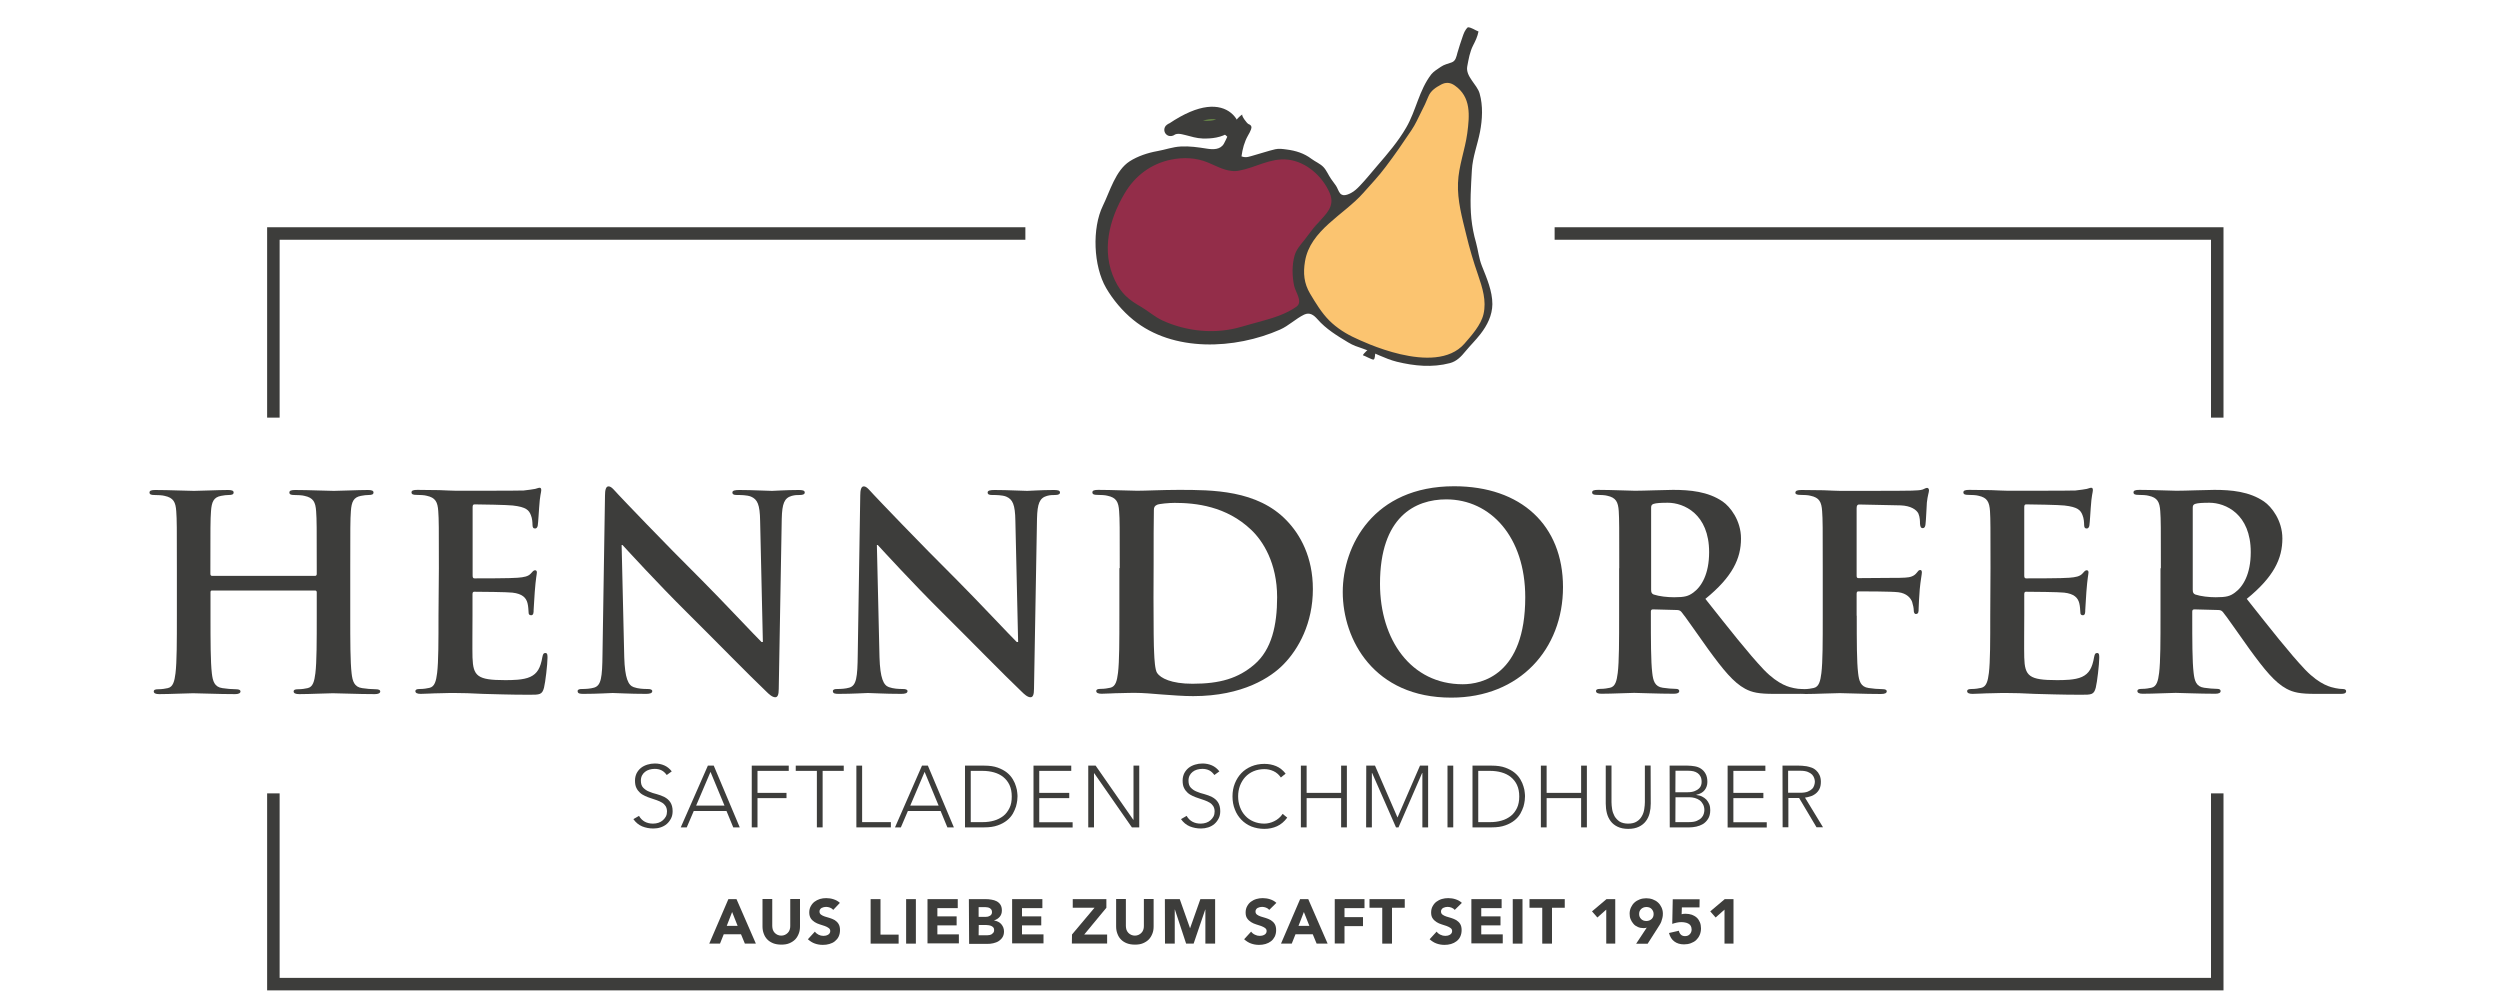 <?xml version="1.0" encoding="utf-8"?>
<!-- Generator: Adobe Illustrator 23.0.3, SVG Export Plug-In . SVG Version: 6.00 Build 0)  -->
<svg version="1.1" id="Ebene_1" xmlns="http://www.w3.org/2000/svg" xmlns:xlink="http://www.w3.org/1999/xlink" x="0px" y="0px"
	 viewBox="0 0 200 80" style="enable-background:new 0 0 200 80;" xml:space="preserve">
<style type="text/css">
	.st0{fill-rule:evenodd;clip-rule:evenodd;fill:#71984A;}
	.st1{fill-rule:evenodd;clip-rule:evenodd;fill:#FBC470;}
	.st2{fill-rule:evenodd;clip-rule:evenodd;fill:#932D49;}
	.st3{fill-rule:evenodd;clip-rule:evenodd;fill:#3D3D3B;}
	.st4{fill:none;stroke:#3D3D3B;stroke-miterlimit:10;}
	.st5{fill:none;stroke:#3D3D3B;stroke-width:0.7;stroke-miterlimit:10;}
	.st6{fill:#3D3D3B;}
</style>
<path id="farbe_x5F_blatt_3_" class="st0" d="M98.7,10.59c0,0,0.29-2.07-2.99-1.3l-1.52,0.9c0,0,1.57,0.54,1.74,0.53l1.27-0.07
	l0.99-0.29L98.7,10.59z"/>
<path id="farbe_x5F_birne_3_" class="st1" d="M104.37,24.14c0,0-2.39-2.32,2.32-7.33c0,0,2.84-2.05,4.26-4.03
	c0,0,3.01-4.25,2.98-5.06c0,0,1.43-2.08,2.24-1.92c0,0,2.21,0.99,1.69,4.67c0,0-1.2,4.28-0.23,8.53c0,0,1.59,4.8,1.43,5.65
	c0,0-0.9,3.84-3.86,4.12c0,0-3.83,0.2-6-0.99C109.2,27.79,104.72,25.21,104.37,24.14z"/>
<path id="farbe_x5F_apfel_3_" class="st2" d="M107.18,16.45c0,0-0.23-3.7-5.34-4.12c0,0-3.73,1.7-5,0c0,0-5.88-0.91-7.53,3.41
	c0,0-2.69,4.63,0,7.69c0,0,4.22,4.93,9.8,3.5c0,0,4.75-1.97,5.45-2.33c0.7-0.36-0.71-2.79-0.71-2.79s0.63-2.93,1.62-3.96
	C106.07,17.23,107.18,16.45,107.18,16.45z"/>
<path class="st3" d="M118.55,21.27c-0.24-0.6-0.3-1.25-0.47-1.87c-0.18-0.62-0.3-1.25-0.37-1.9c-0.13-1.3-0.03-2.6,0.04-3.89
	c0.06-1.06,0.45-2.03,0.65-3.06c0.19-1,0.25-2.08-0.03-3.07c-0.2-0.72-1.14-1.36-0.99-2.17c0.11-0.58,0.2-1.16,0.48-1.7
	c0.17-0.33,0.34-0.68,0.42-1.09c-0.31-0.12-0.54-0.32-0.85-0.34c-0.24,0.22-0.33,0.49-0.42,0.75c-0.15,0.43-0.29,0.86-0.42,1.31
	c-0.08,0.29-0.13,0.63-0.45,0.75s-0.59,0.16-0.88,0.36c-0.25,0.17-0.58,0.37-0.76,0.6c-0.98,1.27-1.21,2.89-2,4.25
	c-0.64,1.11-1.49,2.1-2.32,3.06c-0.46,0.53-0.9,1.09-1.39,1.6c-0.21,0.22-0.44,0.44-0.71,0.58c-0.19,0.1-0.43,0.2-0.63,0.17
	c-0.09-0.02-0.17-0.06-0.24-0.14c-0.14-0.17-0.21-0.43-0.33-0.61c-0.13-0.18-0.26-0.36-0.39-0.54c-0.22-0.31-0.36-0.69-0.62-0.96
	c-0.26-0.27-0.64-0.42-0.95-0.65c-0.59-0.45-1.27-0.66-1.99-0.75c-0.3-0.04-0.62-0.09-0.91-0.02c-0.57,0.13-1.13,0.33-1.69,0.48
	c-0.31,0.08-0.63,0.24-1.01,0.09c0.08-0.6,0.23-1.16,0.52-1.67c0.09-0.16,0.18-0.31,0.24-0.48c0.08-0.2,0.03-0.35-0.19-0.43
	c-0.14-0.05-0.61-0.7-0.5-0.78c-0.78,0.52-1.04,1.54-1.47,2.33c-0.28,0.51-0.88,0.49-1.38,0.41c-0.7-0.11-1.37-0.21-2.08-0.17
	c-0.64,0.03-1.25,0.26-1.88,0.37c-0.74,0.13-1.56,0.4-2.2,0.81c-1.14,0.73-1.58,2.4-2.15,3.56c-0.88,1.8-0.76,4.83,0.26,6.58
	c0.54,0.93,1.32,1.86,2.16,2.54c3.2,2.62,8.16,2.37,11.75,0.79c0.7-0.31,1.25-0.87,1.93-1.2c0.45-0.21,0.77,0.03,1.07,0.37
	c0.68,0.78,1.57,1.32,2.45,1.85c0.41,0.25,0.74,0.35,1.18,0.5c0.92,0.32,1.76,0.81,2.72,1.05c1.4,0.34,2.83,0.48,4.24,0.11
	c0.54-0.14,0.91-0.53,1.25-0.95c0.39-0.47,0.82-0.89,1.2-1.38c0.54-0.7,0.94-1.49,0.95-2.39C119.39,23.28,118.94,22.25,118.55,21.27
	z M103.53,22.86c0.11,0.52,0.72,1.28,0.19,1.67c-0.41,0.3-0.92,0.54-1.39,0.72c-0.99,0.37-2.01,0.59-3.01,0.89
	c-2.08,0.62-4.39,0.39-6.34-0.51c-0.6-0.28-1.1-0.73-1.67-1.07c-1.02-0.58-1.61-1.07-2.12-2.14c-1.11-2.33-0.46-4.86,0.78-6.95
	c0.82-1.4,2.12-2.38,3.72-2.7c0.99-0.2,2-0.16,2.94,0.23c0.61,0.25,1.22,0.6,1.88,0.67c0.21,0.03,0.41,0.02,0.62-0.02
	c1.32-0.24,2.5-1.03,3.89-0.88c1.48,0.16,2.79,1.34,3.36,2.68c0.45,1.06-0.31,1.69-0.97,2.41c-0.4,0.43-0.72,0.92-1.08,1.37
	c-0.31,0.38-0.64,0.75-0.77,1.24C103.35,21.23,103.37,22.09,103.53,22.86z M108.48,27.07c-0.77-0.34-1.54-0.83-2.14-1.43
	c-0.61-0.61-1.1-1.42-1.54-2.16c-0.48-0.81-0.56-1.63-0.4-2.57c0.41-2.5,3.11-3.72,4.65-5.46c0.61-0.69,1.25-1.36,1.8-2.1
	c0.73-0.96,1.41-1.95,2.07-2.94c0.31-0.46,0.54-0.98,0.79-1.48c0.2-0.39,0.39-0.78,0.55-1.19c0.2-0.5,0.61-0.75,1.04-0.98
	c0.36-0.19,0.71-0.18,1.08,0.08c1.32,0.92,1.19,2.39,1,3.83c-0.18,1.33-0.69,2.6-0.74,3.96c-0.06,1.41,0.33,2.79,0.66,4.15
	c0.26,1.09,0.58,2.17,0.95,3.23c0.34,1,0.68,2.05,0.43,3.12c-0.2,0.87-0.95,1.7-1.53,2.37C114.79,30.18,108.77,27.2,108.48,27.07z"
	/>
<path class="st3" d="M109.67,27.79c-0.05,0.12,0.01-0.07-0.08,0.03c-0.11,0.12-0.51,0.45-0.56,0.6c0.18,0.05,0.67,0.34,0.85,0.35
	c0.15-0.08,0.1-0.41,0.15-0.51c0.08-0.13,0.07-0.13,0.14-0.26c-0.05-0.04-0.09-0.08-0.14-0.11
	C109.94,27.84,109.81,27.8,109.67,27.79z"/>
<g>
	<path class="st4" d="M93.79,10.31c-0.44,0.3,0.04-0.37,2.16-0.18c2.12,0.19,1.37-0.67,2.53,0.4C99.1,11.11,98.59,7.07,93.79,10.31z
		"/>
</g>
<path class="st5" d="M93.67,10.37c0.8-0.19,1.73,0.34,2.55,0.36c0.67,0.02,1.4-0.06,1.96-0.46"/>
<g>
	<path class="st6" d="M25.21,46.07c0.07,0,0.13-0.05,0.13-0.15v-0.45c0-3.28,0-3.88-0.05-4.57c-0.05-0.73-0.22-1.08-0.93-1.23
		c-0.17-0.05-0.54-0.07-0.84-0.07c-0.24,0-0.37-0.05-0.37-0.2s0.15-0.2,0.45-0.2c1.17,0,2.52,0.07,3.11,0.07
		c0.52,0,1.88-0.07,2.72-0.07c0.3,0,0.45,0.05,0.45,0.2s-0.13,0.2-0.39,0.2c-0.17,0-0.37,0.02-0.62,0.07
		c-0.58,0.11-0.75,0.47-0.8,1.23c-0.05,0.69-0.05,1.29-0.05,4.57v3.8c0,1.99,0,3.69,0.11,4.61c0.07,0.6,0.2,1.08,0.84,1.17
		c0.3,0.05,0.77,0.09,1.1,0.09c0.24,0,0.35,0.07,0.35,0.17c0,0.15-0.17,0.22-0.43,0.22c-1.4,0-2.76-0.07-3.36-0.07
		c-0.5,0-1.85,0.07-2.69,0.07c-0.3,0-0.45-0.07-0.45-0.22c0-0.11,0.09-0.17,0.35-0.17c0.32,0,0.58-0.05,0.77-0.09
		c0.43-0.09,0.54-0.56,0.62-1.19c0.11-0.9,0.11-2.61,0.11-4.59v-1.9c0-0.09-0.07-0.13-0.13-0.13h-8.24c-0.07,0-0.13,0.02-0.13,0.13
		v1.9c0,1.99,0,3.69,0.11,4.61c0.07,0.6,0.2,1.08,0.84,1.17c0.3,0.05,0.77,0.09,1.1,0.09c0.24,0,0.35,0.07,0.35,0.17
		c0,0.15-0.17,0.22-0.43,0.22c-1.4,0-2.76-0.07-3.36-0.07c-0.5,0-1.85,0.07-2.72,0.07c-0.28,0-0.43-0.07-0.43-0.22
		c0-0.11,0.09-0.17,0.35-0.17c0.32,0,0.58-0.05,0.77-0.09c0.43-0.09,0.54-0.56,0.62-1.19c0.11-0.9,0.11-2.61,0.11-4.59v-3.8
		c0-3.28,0-3.88-0.05-4.57c-0.05-0.73-0.22-1.08-0.93-1.23c-0.17-0.05-0.54-0.07-0.84-0.07c-0.24,0-0.37-0.05-0.37-0.2
		s0.15-0.2,0.45-0.2c1.17,0,2.52,0.07,3.11,0.07c0.52,0,1.88-0.07,2.72-0.07c0.3,0,0.45,0.05,0.45,0.2s-0.13,0.2-0.39,0.2
		c-0.17,0-0.37,0.02-0.62,0.07c-0.58,0.11-0.75,0.47-0.8,1.23c-0.05,0.69-0.05,1.29-0.05,4.57v0.45c0,0.11,0.07,0.15,0.13,0.15
		H25.21z"/>
	<path class="st6" d="M35.11,45.46c0-3.28,0-3.88-0.05-4.57c-0.05-0.73-0.22-1.08-0.93-1.23c-0.17-0.05-0.54-0.07-0.84-0.07
		c-0.24,0-0.37-0.05-0.37-0.2s0.15-0.2,0.47-0.2c0.58,0,1.21,0.02,1.75,0.02c0.56,0.02,1.06,0.05,1.36,0.05c0.69,0,4.98,0,5.39-0.02
		c0.41-0.05,0.75-0.09,0.93-0.13c0.11-0.02,0.24-0.09,0.35-0.09c0.11,0,0.13,0.09,0.13,0.2c0,0.15-0.11,0.41-0.17,1.4
		c-0.02,0.22-0.07,1.17-0.11,1.42c-0.02,0.11-0.07,0.24-0.22,0.24c-0.15,0-0.2-0.11-0.2-0.3c0-0.15-0.02-0.52-0.13-0.77
		c-0.15-0.39-0.37-0.65-1.45-0.77c-0.37-0.05-2.63-0.09-3.06-0.09c-0.11,0-0.15,0.07-0.15,0.22v5.46c0,0.15,0.02,0.24,0.15,0.24
		c0.47,0,2.96,0,3.45-0.05c0.52-0.04,0.84-0.11,1.04-0.32c0.15-0.17,0.24-0.28,0.35-0.28c0.09,0,0.15,0.05,0.15,0.17
		c0,0.13-0.09,0.47-0.17,1.57c-0.02,0.43-0.09,1.29-0.09,1.45c0,0.17,0,0.41-0.2,0.41c-0.15,0-0.2-0.09-0.2-0.2
		c-0.02-0.22-0.02-0.5-0.09-0.77c-0.11-0.43-0.41-0.75-1.21-0.84c-0.41-0.05-2.54-0.07-3.06-0.07c-0.11,0-0.13,0.09-0.13,0.22v1.7
		c0,0.73-0.02,2.72,0,3.34c0.05,1.49,0.39,1.81,2.59,1.81c0.56,0,1.47,0,2.03-0.26c0.56-0.26,0.82-0.71,0.97-1.59
		c0.05-0.24,0.09-0.32,0.24-0.32c0.17,0,0.17,0.17,0.17,0.39c0,0.5-0.17,1.96-0.28,2.39c-0.15,0.56-0.35,0.56-1.17,0.56
		c-1.62,0-2.8-0.05-3.73-0.07c-0.93-0.05-1.6-0.07-2.24-0.07c-0.24,0-0.71,0-1.23,0.02c-0.5,0-1.06,0.05-1.49,0.05
		c-0.28,0-0.43-0.07-0.43-0.22c0-0.11,0.09-0.17,0.35-0.17c0.32,0,0.58-0.05,0.77-0.09c0.43-0.09,0.54-0.56,0.62-1.19
		c0.11-0.9,0.11-2.61,0.11-4.59L35.11,45.46L35.11,45.46z"/>
	<path class="st6" d="M49.94,52.58c0.05,1.68,0.32,2.24,0.75,2.39c0.37,0.13,0.77,0.15,1.12,0.15c0.24,0,0.37,0.05,0.37,0.17
		c0,0.17-0.2,0.22-0.5,0.22c-1.4,0-2.26-0.07-2.67-0.07c-0.2,0-1.21,0.07-2.33,0.07c-0.28,0-0.47-0.02-0.47-0.22
		c0-0.13,0.13-0.17,0.35-0.17c0.28,0,0.67-0.02,0.97-0.11c0.56-0.17,0.65-0.8,0.67-2.67l0.2-12.7c0-0.43,0.07-0.73,0.28-0.73
		c0.24,0,0.43,0.28,0.8,0.67c0.26,0.28,3.54,3.73,6.69,6.86c1.47,1.47,4.38,4.57,4.75,4.92h0.11l-0.22-9.69
		c-0.02-1.32-0.22-1.72-0.73-1.94c-0.32-0.13-0.84-0.13-1.14-0.13c-0.26,0-0.35-0.07-0.35-0.2c0-0.17,0.24-0.2,0.56-0.2
		c1.12,0,2.16,0.07,2.61,0.07c0.24,0,1.06-0.07,2.12-0.07c0.28,0,0.5,0.02,0.5,0.2c0,0.13-0.13,0.2-0.39,0.2
		c-0.22,0-0.39,0-0.65,0.07c-0.6,0.17-0.77,0.62-0.8,1.83l-0.24,13.61c0,0.47-0.09,0.67-0.28,0.67c-0.24,0-0.5-0.24-0.73-0.47
		c-1.36-1.29-4.12-4.12-6.36-6.34c-2.35-2.33-4.75-4.96-5.13-5.37h-0.07L49.94,52.58z"/>
	<path class="st6" d="M70.36,52.58c0.05,1.68,0.32,2.24,0.75,2.39c0.37,0.13,0.77,0.15,1.12,0.15c0.24,0,0.37,0.05,0.37,0.17
		c0,0.17-0.2,0.22-0.5,0.22c-1.4,0-2.27-0.07-2.67-0.07c-0.2,0-1.21,0.07-2.33,0.07c-0.28,0-0.47-0.02-0.47-0.22
		c0-0.13,0.13-0.17,0.35-0.17c0.28,0,0.67-0.02,0.97-0.11c0.56-0.17,0.65-0.8,0.67-2.67l0.2-12.7c0-0.43,0.07-0.73,0.28-0.73
		c0.24,0,0.43,0.28,0.8,0.67c0.26,0.28,3.54,3.73,6.69,6.86c1.47,1.47,4.38,4.57,4.75,4.92h0.11l-0.22-9.69
		c-0.02-1.32-0.22-1.72-0.73-1.94c-0.32-0.13-0.84-0.13-1.14-0.13c-0.26,0-0.35-0.07-0.35-0.2c0-0.17,0.24-0.2,0.56-0.2
		c1.12,0,2.16,0.07,2.61,0.07c0.24,0,1.06-0.07,2.12-0.07c0.28,0,0.5,0.02,0.5,0.2c0,0.13-0.13,0.2-0.39,0.2
		c-0.22,0-0.39,0-0.65,0.07c-0.6,0.17-0.77,0.62-0.8,1.83l-0.24,13.61c0,0.47-0.09,0.67-0.28,0.67c-0.24,0-0.5-0.24-0.73-0.47
		c-1.36-1.29-4.12-4.12-6.36-6.34c-2.35-2.33-4.75-4.96-5.13-5.37h-0.07L70.36,52.58z"/>
	<path class="st6" d="M89.58,45.46c0-3.28,0-3.88-0.05-4.57c-0.05-0.73-0.22-1.08-0.93-1.23c-0.17-0.05-0.54-0.07-0.84-0.07
		c-0.24,0-0.37-0.05-0.37-0.2s0.15-0.2,0.47-0.2c1.14,0,2.5,0.07,3.11,0.07c0.67,0,2.03-0.07,3.32-0.07c2.69,0,6.3,0,8.65,2.46
		c1.08,1.12,2.09,2.91,2.09,5.48c0,2.72-1.14,4.79-2.35,6.02c-0.99,1.02-3.24,2.54-7.23,2.54c-0.77,0-1.66-0.07-2.48-0.13
		c-0.82-0.07-1.57-0.13-2.12-0.13c-0.24,0-0.71,0-1.23,0.02c-0.5,0-1.06,0.05-1.49,0.05c-0.28,0-0.43-0.07-0.43-0.22
		c0-0.11,0.09-0.17,0.35-0.17c0.32,0,0.58-0.05,0.77-0.09c0.43-0.09,0.54-0.56,0.62-1.19c0.11-0.9,0.11-2.61,0.11-4.59v-3.79H89.58z
		 M92.28,47.84c0,2.29,0.02,3.95,0.05,4.36c0.02,0.54,0.07,1.4,0.24,1.64c0.28,0.41,1.12,0.86,2.83,0.86c2.2,0,3.66-0.43,4.96-1.55
		c1.38-1.19,1.81-3.15,1.81-5.37c0-2.74-1.14-4.51-2.07-5.39c-1.99-1.9-4.44-2.16-6.13-2.16c-0.43,0-1.23,0.07-1.4,0.15
		c-0.2,0.09-0.26,0.2-0.26,0.43c-0.02,0.73-0.02,2.61-0.02,4.31L92.28,47.84L92.28,47.84z"/>
	<path class="st6" d="M107.42,47.36c0-3.69,2.44-8.46,8.91-8.46c5.37,0,8.71,3.13,8.71,8.07s-3.45,8.84-8.93,8.84
		C109.92,55.82,107.42,51.18,107.42,47.36z M122.02,47.78c0-4.83-2.78-7.83-6.32-7.83c-2.48,0-5.3,1.38-5.3,6.75
		c0,4.48,2.48,8.04,6.62,8.04C118.52,54.74,122.02,54.01,122.02,47.78z"/>
	<path class="st6" d="M129.54,45.46c0-3.28,0-3.88-0.04-4.57c-0.05-0.73-0.22-1.08-0.92-1.23c-0.17-0.05-0.54-0.07-0.84-0.07
		c-0.24,0-0.37-0.05-0.37-0.2s0.15-0.2,0.47-0.2c1.14,0,2.5,0.07,2.96,0.07c0.73,0,2.37-0.07,3.04-0.07c1.36,0,2.8,0.13,3.97,0.93
		c0.6,0.41,1.47,1.51,1.47,2.96c0,1.59-0.67,3.06-2.85,4.83c1.92,2.42,3.41,4.33,4.68,5.67c1.21,1.25,2.09,1.4,2.41,1.47
		c0.24,0.05,0.43,0.07,0.6,0.07s0.26,0.07,0.26,0.17c0,0.17-0.15,0.22-0.41,0.22h-2.05c-1.21,0-1.75-0.11-2.31-0.41
		c-0.93-0.5-1.75-1.51-2.96-3.17c-0.86-1.19-1.85-2.65-2.14-2.98c-0.11-0.13-0.24-0.15-0.39-0.15l-1.88-0.05
		c-0.11,0-0.17,0.05-0.17,0.17v0.3c0,2.01,0,3.71,0.11,4.61c0.07,0.63,0.2,1.1,0.84,1.19c0.32,0.05,0.8,0.09,1.06,0.09
		c0.17,0,0.26,0.07,0.26,0.17c0,0.15-0.15,0.22-0.43,0.22c-1.25,0-2.85-0.07-3.17-0.07c-0.41,0-1.77,0.07-2.63,0.07
		c-0.28,0-0.43-0.07-0.43-0.22c0-0.11,0.09-0.17,0.35-0.17c0.32,0,0.58-0.05,0.77-0.09c0.43-0.09,0.54-0.56,0.62-1.19
		c0.11-0.9,0.11-2.61,0.11-4.59v-3.78H129.54z M132.09,47.17c0,0.24,0.05,0.32,0.2,0.39c0.45,0.15,1.1,0.22,1.64,0.22
		c0.86,0,1.14-0.09,1.53-0.37c0.65-0.47,1.27-1.47,1.27-3.24c0-3.06-2.03-3.95-3.3-3.95c-0.54,0-0.93,0.02-1.14,0.09
		c-0.15,0.05-0.2,0.13-0.2,0.3L132.09,47.17L132.09,47.17z"/>
	<path class="st6" d="M148.54,49.26c0,2.07,0,3.69,0.11,4.59c0.07,0.63,0.2,1.1,0.84,1.19c0.3,0.05,0.77,0.09,1.08,0.09
		c0.28,0,0.37,0.07,0.37,0.17c0,0.15-0.15,0.22-0.47,0.22c-1.36,0-2.72-0.07-3.28-0.07c-0.56,0-1.92,0.07-2.74,0.07
		c-0.3,0-0.45-0.05-0.45-0.22c0-0.11,0.09-0.17,0.32-0.17c0.32,0,0.58-0.05,0.77-0.09c0.43-0.09,0.54-0.56,0.62-1.19
		c0.11-0.9,0.11-2.52,0.11-4.59v-3.8c0-3.28,0-3.88-0.05-4.57c-0.05-0.73-0.22-1.08-0.93-1.23c-0.17-0.05-0.54-0.07-0.84-0.07
		c-0.22,0-0.37-0.05-0.37-0.17c0-0.17,0.17-0.22,0.5-0.22c0.56,0,1.19,0.02,1.75,0.02c0.56,0.02,1.06,0.05,1.36,0.05
		c0.82,0,5.2,0,5.7-0.02c0.41-0.02,0.67-0.02,0.88-0.09c0.13-0.05,0.24-0.13,0.35-0.13c0.09,0,0.15,0.09,0.15,0.2
		c0,0.15-0.11,0.41-0.17,0.97c-0.02,0.22-0.07,1.49-0.11,1.75c-0.02,0.17-0.07,0.3-0.22,0.3c-0.15,0-0.2-0.11-0.22-0.35
		c0-0.17,0-0.52-0.13-0.82c-0.15-0.3-0.6-0.62-1.42-0.65l-3.32-0.07c-0.13,0-0.2,0.07-0.2,0.3v5.39c0,0.13,0.02,0.2,0.15,0.2
		l2.76-0.02c0.37,0,0.67,0,0.97-0.02c0.41-0.02,0.71-0.11,0.93-0.39c0.11-0.13,0.15-0.22,0.28-0.22c0.09,0,0.13,0.07,0.13,0.2
		s-0.11,0.67-0.17,1.34c-0.04,0.43-0.09,1.42-0.09,1.57c0,0.2,0,0.41-0.22,0.41c-0.13,0-0.17-0.15-0.17-0.3
		c0-0.15-0.05-0.41-0.13-0.67c-0.11-0.3-0.43-0.69-1.1-0.77c-0.54-0.07-2.83-0.07-3.19-0.07c-0.11,0-0.15,0.05-0.15,0.2V49.26z"/>
	<path class="st6" d="M159.24,45.46c0-3.28,0-3.88-0.04-4.57c-0.05-0.73-0.22-1.08-0.92-1.23c-0.17-0.05-0.54-0.07-0.84-0.07
		c-0.24,0-0.37-0.05-0.37-0.2s0.15-0.2,0.47-0.2c0.58,0,1.21,0.02,1.74,0.02c0.56,0.02,1.06,0.05,1.36,0.05c0.69,0,4.98,0,5.39-0.02
		c0.41-0.05,0.75-0.09,0.92-0.13c0.11-0.02,0.24-0.09,0.35-0.09c0.11,0,0.13,0.09,0.13,0.2c0,0.15-0.11,0.41-0.17,1.4
		c-0.02,0.22-0.07,1.17-0.11,1.42c-0.02,0.11-0.07,0.24-0.22,0.24s-0.2-0.11-0.2-0.3c0-0.15-0.02-0.52-0.13-0.77
		c-0.15-0.39-0.37-0.65-1.45-0.77c-0.37-0.05-2.63-0.09-3.06-0.09c-0.11,0-0.15,0.07-0.15,0.22v5.46c0,0.15,0.02,0.24,0.15,0.24
		c0.47,0,2.96,0,3.45-0.05c0.52-0.04,0.84-0.11,1.04-0.32c0.15-0.17,0.24-0.28,0.35-0.28c0.09,0,0.15,0.05,0.15,0.17
		c0,0.13-0.09,0.47-0.17,1.57c-0.02,0.43-0.09,1.29-0.09,1.45c0,0.17,0,0.41-0.19,0.41c-0.15,0-0.2-0.09-0.2-0.2
		c-0.02-0.22-0.02-0.5-0.09-0.77c-0.11-0.43-0.41-0.75-1.21-0.84c-0.41-0.05-2.54-0.07-3.06-0.07c-0.11,0-0.13,0.09-0.13,0.22v1.7
		c0,0.73-0.02,2.72,0,3.34c0.04,1.49,0.39,1.81,2.59,1.81c0.56,0,1.47,0,2.03-0.26c0.56-0.26,0.82-0.71,0.97-1.59
		c0.05-0.24,0.09-0.32,0.24-0.32c0.17,0,0.17,0.17,0.17,0.39c0,0.5-0.17,1.96-0.28,2.39c-0.15,0.56-0.35,0.56-1.17,0.56
		c-1.62,0-2.8-0.05-3.73-0.07c-0.92-0.05-1.59-0.07-2.24-0.07c-0.24,0-0.71,0-1.23,0.02c-0.5,0-1.06,0.05-1.49,0.05
		c-0.28,0-0.43-0.07-0.43-0.22c0-0.11,0.09-0.17,0.35-0.17c0.32,0,0.58-0.05,0.77-0.09c0.43-0.09,0.54-0.56,0.62-1.19
		c0.11-0.9,0.11-2.61,0.11-4.59L159.24,45.46L159.24,45.46z"/>
	<path class="st6" d="M172.87,45.46c0-3.28,0-3.88-0.05-4.57c-0.05-0.73-0.22-1.08-0.93-1.23c-0.17-0.05-0.54-0.07-0.84-0.07
		c-0.24,0-0.37-0.05-0.37-0.2s0.15-0.2,0.47-0.2c1.14,0,2.5,0.07,2.96,0.07c0.73,0,2.37-0.07,3.04-0.07c1.36,0,2.8,0.13,3.97,0.93
		c0.6,0.41,1.47,1.51,1.47,2.96c0,1.59-0.67,3.06-2.85,4.83c1.92,2.42,3.41,4.33,4.68,5.67c1.21,1.25,2.09,1.4,2.41,1.47
		c0.24,0.05,0.43,0.07,0.6,0.07s0.26,0.07,0.26,0.17c0,0.17-0.15,0.22-0.41,0.22h-2.05c-1.21,0-1.75-0.11-2.31-0.41
		c-0.93-0.5-1.75-1.51-2.96-3.17c-0.86-1.19-1.85-2.65-2.14-2.98c-0.11-0.13-0.24-0.15-0.39-0.15l-1.88-0.05
		c-0.11,0-0.17,0.05-0.17,0.17v0.3c0,2.01,0,3.71,0.11,4.61c0.07,0.63,0.2,1.1,0.84,1.19c0.32,0.05,0.8,0.09,1.06,0.09
		c0.17,0,0.26,0.07,0.26,0.17c0,0.15-0.15,0.22-0.43,0.22c-1.25,0-2.85-0.07-3.17-0.07c-0.41,0-1.77,0.07-2.63,0.07
		c-0.28,0-0.43-0.07-0.43-0.22c0-0.11,0.09-0.17,0.35-0.17c0.32,0,0.58-0.05,0.77-0.09c0.43-0.09,0.54-0.56,0.62-1.19
		c0.11-0.9,0.11-2.61,0.11-4.59v-3.78H172.87z M175.42,47.17c0,0.24,0.05,0.32,0.2,0.39c0.45,0.15,1.1,0.22,1.64,0.22
		c0.86,0,1.15-0.09,1.53-0.37c0.65-0.47,1.27-1.47,1.27-3.24c0-3.06-2.03-3.95-3.3-3.95c-0.54,0-0.93,0.02-1.14,0.09
		c-0.15,0.05-0.2,0.13-0.2,0.3L175.42,47.17L175.42,47.17z"/>
</g>
<g>
	<path class="st6" d="M51.12,65.27c0.12,0.21,0.28,0.37,0.47,0.47c0.19,0.1,0.41,0.15,0.66,0.15c0.16,0,0.3-0.03,0.43-0.07
		c0.14-0.05,0.25-0.11,0.35-0.2c0.1-0.09,0.18-0.19,0.24-0.3c0.06-0.12,0.09-0.25,0.09-0.4c0-0.17-0.04-0.31-0.11-0.43
		c-0.07-0.11-0.17-0.21-0.29-0.28s-0.26-0.14-0.41-0.19c-0.15-0.05-0.31-0.1-0.47-0.16c-0.16-0.05-0.32-0.11-0.47-0.18
		c-0.15-0.07-0.29-0.15-0.41-0.26c-0.12-0.11-0.22-0.24-0.29-0.39c-0.08-0.16-0.11-0.35-0.11-0.59c0-0.22,0.05-0.41,0.13-0.58
		c0.09-0.17,0.2-0.31,0.35-0.43c0.15-0.12,0.32-0.2,0.51-0.26c0.19-0.06,0.39-0.09,0.6-0.09c0.27,0,0.52,0.05,0.75,0.15
		s0.43,0.26,0.6,0.48l-0.4,0.29c-0.12-0.16-0.25-0.29-0.41-0.37c-0.16-0.08-0.34-0.12-0.55-0.12c-0.15,0-0.29,0.02-0.43,0.06
		s-0.25,0.1-0.35,0.18c-0.1,0.08-0.18,0.17-0.24,0.29c-0.06,0.12-0.09,0.25-0.09,0.41c0,0.25,0.06,0.44,0.19,0.57
		s0.28,0.24,0.47,0.31c0.19,0.08,0.39,0.15,0.61,0.2c0.22,0.06,0.43,0.14,0.61,0.23c0.19,0.1,0.35,0.23,0.47,0.41
		s0.19,0.42,0.19,0.72c0,0.22-0.04,0.42-0.13,0.59c-0.09,0.17-0.2,0.32-0.34,0.44c-0.14,0.12-0.31,0.21-0.49,0.27
		s-0.38,0.09-0.58,0.09c-0.33,0-0.62-0.06-0.9-0.17c-0.28-0.12-0.51-0.31-0.7-0.58L51.12,65.27z"/>
	<path class="st6" d="M56.63,61.25h0.47l2.08,4.94h-0.52l-0.54-1.31h-2.62l-0.56,1.31h-0.48L56.63,61.25z M56.84,61.75l-1.15,2.7
		h2.27L56.84,61.75z"/>
	<path class="st6" d="M60.14,61.25h2.96v0.42h-2.5v1.76h2.32v0.42H60.6v2.34h-0.46V61.25z"/>
	<path class="st6" d="M65.35,61.67h-1.69v-0.42h3.84v0.42h-1.69v4.52h-0.46L65.35,61.67L65.35,61.67z"/>
	<path class="st6" d="M68.51,61.25h0.46v4.52h2.3v0.42h-2.76V61.25z"/>
	<path class="st6" d="M73.76,61.25h0.47l2.08,4.94h-0.52l-0.54-1.31h-2.62l-0.56,1.31H71.6L73.76,61.25z M73.97,61.75l-1.15,2.7
		h2.27L73.97,61.75z"/>
	<path class="st6" d="M77.2,61.25h1.53c0.43,0,0.79,0.05,1.09,0.16c0.3,0.11,0.54,0.24,0.74,0.4c0.2,0.16,0.35,0.34,0.47,0.54
		c0.12,0.2,0.2,0.39,0.25,0.57c0.06,0.18,0.09,0.35,0.1,0.49c0.02,0.15,0.02,0.25,0.02,0.31c0,0.06-0.01,0.17-0.02,0.31
		c-0.02,0.15-0.05,0.31-0.1,0.49c-0.06,0.18-0.14,0.37-0.25,0.57c-0.12,0.2-0.27,0.38-0.47,0.54c-0.2,0.16-0.45,0.3-0.74,0.4
		c-0.3,0.11-0.66,0.16-1.09,0.16H77.2V61.25z M77.66,65.77h0.95c0.33,0,0.63-0.04,0.91-0.12c0.28-0.08,0.53-0.21,0.74-0.37
		s0.37-0.38,0.5-0.64s0.18-0.56,0.18-0.92s-0.06-0.66-0.18-0.92c-0.12-0.26-0.29-0.47-0.5-0.64c-0.21-0.17-0.46-0.29-0.74-0.37
		c-0.28-0.08-0.59-0.12-0.91-0.12h-0.95V65.77z"/>
	<path class="st6" d="M82.68,61.25h3.02v0.42h-2.56v1.76h2.4v0.42h-2.4v1.93h2.67v0.42h-3.13L82.68,61.25L82.68,61.25z"/>
	<path class="st6" d="M87.06,61.25h0.59l3.01,4.33h0.02v-4.33h0.46v4.94h-0.59l-3.01-4.33h-0.02v4.33h-0.46V61.25z"/>
	<path class="st6" d="M94.93,65.27c0.12,0.21,0.28,0.37,0.47,0.47c0.19,0.1,0.41,0.15,0.66,0.15c0.16,0,0.3-0.03,0.43-0.07
		c0.14-0.05,0.25-0.11,0.35-0.2c0.1-0.09,0.18-0.19,0.24-0.3c0.06-0.12,0.09-0.25,0.09-0.4c0-0.17-0.04-0.31-0.11-0.43
		c-0.07-0.11-0.17-0.21-0.29-0.28c-0.12-0.07-0.26-0.14-0.41-0.19c-0.15-0.05-0.31-0.1-0.47-0.16c-0.16-0.05-0.32-0.11-0.47-0.18
		c-0.15-0.07-0.29-0.15-0.41-0.26c-0.12-0.11-0.22-0.24-0.29-0.39c-0.08-0.16-0.11-0.35-0.11-0.59c0-0.22,0.05-0.41,0.13-0.58
		c0.09-0.17,0.2-0.31,0.35-0.43s0.32-0.2,0.51-0.26c0.19-0.06,0.39-0.09,0.6-0.09c0.27,0,0.52,0.05,0.75,0.15s0.43,0.26,0.6,0.48
		l-0.4,0.29c-0.12-0.16-0.25-0.29-0.41-0.37c-0.16-0.08-0.34-0.12-0.55-0.12c-0.15,0-0.29,0.02-0.43,0.06
		c-0.14,0.04-0.25,0.1-0.35,0.18c-0.1,0.08-0.18,0.17-0.24,0.29c-0.06,0.12-0.09,0.25-0.09,0.41c0,0.25,0.06,0.44,0.19,0.57
		s0.28,0.24,0.47,0.31c0.19,0.08,0.39,0.15,0.61,0.2c0.22,0.06,0.43,0.14,0.61,0.23c0.19,0.1,0.35,0.23,0.47,0.41
		s0.19,0.42,0.19,0.72c0,0.22-0.04,0.42-0.13,0.59c-0.09,0.17-0.2,0.32-0.34,0.44c-0.14,0.12-0.31,0.21-0.49,0.27
		c-0.19,0.06-0.38,0.09-0.58,0.09c-0.33,0-0.62-0.06-0.9-0.17c-0.28-0.12-0.51-0.31-0.7-0.58L94.93,65.27z"/>
	<path class="st6" d="M102.98,65.41c-0.24,0.32-0.51,0.55-0.82,0.69c-0.31,0.14-0.65,0.21-1.01,0.21c-0.38,0-0.72-0.07-1.04-0.19
		c-0.31-0.13-0.58-0.31-0.8-0.54c-0.22-0.23-0.4-0.5-0.52-0.82c-0.13-0.32-0.19-0.67-0.19-1.05c0-0.38,0.06-0.72,0.19-1.04
		c0.13-0.32,0.3-0.59,0.52-0.82c0.22-0.23,0.49-0.41,0.8-0.54c0.31-0.13,0.66-0.2,1.04-0.2c0.34,0,0.65,0.06,0.94,0.18
		c0.29,0.12,0.54,0.32,0.76,0.6l-0.38,0.31c-0.16-0.23-0.35-0.4-0.59-0.51c-0.24-0.11-0.48-0.16-0.73-0.16
		c-0.32,0-0.61,0.06-0.87,0.17c-0.26,0.11-0.48,0.27-0.66,0.46c-0.18,0.2-0.32,0.43-0.42,0.69c-0.1,0.27-0.15,0.55-0.15,0.86
		c0,0.31,0.05,0.59,0.15,0.86c0.1,0.27,0.24,0.5,0.42,0.69c0.18,0.2,0.4,0.35,0.66,0.46c0.26,0.11,0.55,0.17,0.87,0.17
		c0.13,0,0.26-0.02,0.39-0.05s0.27-0.08,0.39-0.14c0.13-0.06,0.25-0.14,0.37-0.24s0.22-0.21,0.31-0.35L102.98,65.41z"/>
	<path class="st6" d="M104.07,61.25h0.46v2.18h2.76v-2.18h0.46v4.94h-0.46v-2.34h-2.76v2.34h-0.46V61.25z"/>
	<path class="st6" d="M109.3,61.25H110l1.8,4.15l1.8-4.15h0.65v4.94h-0.46v-4.35h-0.02l-1.89,4.35h-0.2l-1.91-4.35h-0.02v4.35h-0.46
		L109.3,61.25L109.3,61.25z"/>
	<path class="st6" d="M115.8,61.25h0.46v4.94h-0.46V61.25z"/>
	<path class="st6" d="M117.8,61.25h1.53c0.43,0,0.79,0.05,1.09,0.16c0.3,0.11,0.54,0.24,0.74,0.4c0.2,0.16,0.35,0.34,0.47,0.54
		c0.12,0.2,0.2,0.39,0.25,0.57c0.06,0.18,0.09,0.35,0.1,0.49c0.02,0.15,0.02,0.25,0.02,0.31c0,0.06-0.01,0.17-0.02,0.31
		c-0.02,0.15-0.05,0.31-0.1,0.49c-0.06,0.18-0.14,0.37-0.25,0.57c-0.12,0.2-0.27,0.38-0.47,0.54c-0.2,0.16-0.45,0.3-0.74,0.4
		c-0.3,0.11-0.66,0.16-1.09,0.16h-1.53V61.25z M118.26,65.77h0.95c0.33,0,0.63-0.04,0.91-0.12c0.29-0.08,0.53-0.21,0.74-0.37
		s0.37-0.38,0.5-0.64c0.12-0.26,0.18-0.56,0.18-0.92s-0.06-0.66-0.18-0.92c-0.12-0.26-0.29-0.47-0.5-0.64
		c-0.21-0.17-0.46-0.29-0.74-0.37c-0.28-0.08-0.59-0.12-0.91-0.12h-0.95V65.77z"/>
	<path class="st6" d="M123.27,61.25h0.46v2.18h2.76v-2.18h0.46v4.94h-0.46v-2.34h-2.76v2.34h-0.46V61.25z"/>
	<path class="st6" d="M132.06,64.29c0,0.27-0.03,0.52-0.09,0.76s-0.16,0.46-0.3,0.64c-0.14,0.19-0.33,0.34-0.56,0.45
		s-0.51,0.17-0.85,0.17c-0.34,0-0.62-0.06-0.85-0.17s-0.42-0.26-0.56-0.45c-0.14-0.19-0.24-0.4-0.3-0.64s-0.09-0.5-0.09-0.76v-3.05
		h0.46v2.93c0,0.18,0.02,0.37,0.05,0.56c0.03,0.2,0.1,0.39,0.19,0.56c0.1,0.17,0.23,0.31,0.4,0.43c0.18,0.11,0.41,0.17,0.69,0.17
		c0.29,0,0.52-0.06,0.69-0.17c0.18-0.11,0.31-0.25,0.41-0.43c0.1-0.17,0.16-0.36,0.19-0.56c0.03-0.2,0.05-0.39,0.05-0.56v-2.93h0.46
		L132.06,64.29L132.06,64.29z"/>
	<path class="st6" d="M133.57,61.25H135c0.19,0,0.38,0.02,0.56,0.05c0.19,0.03,0.36,0.09,0.51,0.19s0.28,0.23,0.37,0.4
		c0.1,0.17,0.15,0.4,0.15,0.67c0,0.25-0.08,0.47-0.22,0.65c-0.15,0.19-0.37,0.31-0.66,0.37v0.02c0.16,0.02,0.31,0.05,0.45,0.12
		c0.14,0.07,0.25,0.15,0.35,0.25c0.1,0.11,0.17,0.23,0.23,0.37c0.06,0.15,0.08,0.3,0.08,0.47c0,0.28-0.06,0.52-0.17,0.69
		c-0.11,0.18-0.25,0.32-0.41,0.42c-0.17,0.1-0.35,0.17-0.54,0.21c-0.19,0.04-0.37,0.06-0.54,0.06h-1.58L133.57,61.25L133.57,61.25z
		 M134.03,63.38h0.96c0.24,0,0.43-0.03,0.58-0.09c0.15-0.06,0.27-0.13,0.35-0.21c0.09-0.09,0.14-0.17,0.17-0.27
		c0.03-0.1,0.04-0.18,0.04-0.26c0-0.17-0.03-0.32-0.09-0.43c-0.06-0.12-0.14-0.21-0.23-0.27c-0.1-0.07-0.21-0.12-0.34-0.15
		c-0.13-0.03-0.27-0.04-0.41-0.04h-1.02L134.03,63.38L134.03,63.38z M134.03,65.77h1.06c0.27,0,0.49-0.03,0.65-0.1
		s0.29-0.15,0.38-0.25c0.09-0.1,0.15-0.2,0.18-0.31c0.03-0.11,0.05-0.21,0.05-0.3c0-0.18-0.04-0.34-0.11-0.47
		c-0.07-0.13-0.16-0.24-0.27-0.32c-0.11-0.08-0.24-0.14-0.38-0.18s-0.29-0.06-0.43-0.06h-1.12L134.03,65.77L134.03,65.77z"/>
	<path class="st6" d="M138.21,61.25h3.02v0.42h-2.56v1.76h2.4v0.42h-2.4v1.93h2.67v0.42h-3.13L138.21,61.25L138.21,61.25z"/>
	<path class="st6" d="M142.6,61.25h1.3c0.07,0,0.16,0,0.27,0.01s0.23,0.02,0.36,0.04c0.13,0.03,0.26,0.06,0.4,0.11
		c0.14,0.05,0.26,0.13,0.36,0.22c0.11,0.1,0.2,0.22,0.27,0.37s0.11,0.33,0.11,0.54c0,0.24-0.04,0.43-0.12,0.59
		c-0.08,0.15-0.19,0.28-0.31,0.37c-0.13,0.1-0.26,0.17-0.41,0.21c-0.15,0.05-0.29,0.08-0.43,0.1l1.44,2.37h-0.52l-1.39-2.34h-0.86
		v2.34h-0.46L142.6,61.25L142.6,61.25z M143.05,63.42h0.98c0.24,0,0.44-0.03,0.59-0.09c0.15-0.06,0.27-0.14,0.35-0.22
		c0.09-0.09,0.14-0.19,0.17-0.29c0.03-0.1,0.05-0.2,0.05-0.28c0-0.09-0.02-0.18-0.05-0.28c-0.03-0.1-0.09-0.2-0.17-0.29
		c-0.09-0.09-0.2-0.16-0.35-0.22c-0.15-0.06-0.35-0.09-0.59-0.09h-0.98V63.42z"/>
</g>
<g>
	<path class="st6" d="M58.27,71.93h0.65l1.55,3.56h-0.88l-0.31-0.75h-1.38l-0.3,0.75h-0.86L58.27,71.93z M58.57,72.96l-0.43,1.11
		h0.87L58.57,72.96z"/>
	<path class="st6" d="M64,74.11c0,0.21-0.03,0.41-0.1,0.58c-0.07,0.18-0.16,0.33-0.28,0.46c-0.13,0.13-0.28,0.23-0.47,0.31
		c-0.19,0.08-0.4,0.11-0.65,0.11c-0.25,0-0.47-0.04-0.65-0.11c-0.19-0.08-0.35-0.18-0.47-0.31c-0.13-0.13-0.22-0.29-0.28-0.46
		c-0.07-0.18-0.1-0.37-0.1-0.58v-2.19h0.78v2.16c0,0.11,0.02,0.21,0.05,0.31c0.04,0.1,0.09,0.18,0.15,0.24
		c0.07,0.07,0.14,0.12,0.23,0.16c0.09,0.04,0.19,0.06,0.29,0.06s0.2-0.02,0.29-0.06c0.09-0.04,0.16-0.09,0.23-0.16
		c0.07-0.07,0.12-0.15,0.15-0.24c0.04-0.1,0.05-0.2,0.05-0.31v-2.16H64L64,74.11L64,74.11z"/>
	<path class="st6" d="M66.66,72.79c-0.07-0.08-0.15-0.14-0.26-0.18c-0.11-0.04-0.21-0.06-0.31-0.06c-0.06,0-0.12,0.01-0.18,0.02
		c-0.06,0.02-0.12,0.04-0.17,0.06c-0.06,0.03-0.1,0.07-0.13,0.12c-0.04,0.05-0.05,0.11-0.05,0.17c0,0.11,0.04,0.19,0.12,0.25
		c0.08,0.06,0.18,0.11,0.3,0.15c0.12,0.04,0.26,0.08,0.4,0.12c0.14,0.04,0.27,0.1,0.4,0.17c0.12,0.08,0.22,0.17,0.3,0.3
		c0.08,0.13,0.12,0.29,0.12,0.5c0,0.2-0.04,0.37-0.11,0.52s-0.18,0.27-0.3,0.37s-0.27,0.17-0.44,0.22
		c-0.17,0.05-0.34,0.07-0.53,0.07c-0.23,0-0.45-0.04-0.64-0.11c-0.2-0.07-0.38-0.19-0.55-0.34l0.56-0.61
		c0.08,0.11,0.18,0.19,0.3,0.25c0.12,0.06,0.25,0.09,0.38,0.09c0.07,0,0.13-0.01,0.19-0.02c0.07-0.02,0.13-0.04,0.18-0.07
		c0.05-0.03,0.1-0.07,0.13-0.12c0.03-0.05,0.05-0.1,0.05-0.17c0-0.11-0.04-0.19-0.13-0.25c-0.08-0.06-0.19-0.12-0.31-0.16
		c-0.13-0.05-0.26-0.09-0.4-0.13c-0.15-0.05-0.28-0.1-0.4-0.18s-0.23-0.17-0.31-0.29c-0.08-0.12-0.13-0.28-0.13-0.48
		c0-0.19,0.04-0.36,0.12-0.5c0.08-0.15,0.18-0.27,0.3-0.36s0.27-0.17,0.43-0.22c0.16-0.05,0.33-0.07,0.51-0.07
		c0.2,0,0.4,0.03,0.58,0.09c0.19,0.06,0.36,0.15,0.51,0.29L66.66,72.79z"/>
	<path class="st6" d="M69.66,71.93h0.78v2.84h1.45v0.72h-2.24V71.93z"/>
	<path class="st6" d="M72.49,71.93h0.78v3.56h-0.78V71.93z"/>
	<path class="st6" d="M74.2,71.93h2.42v0.72h-1.63v0.66h1.54v0.72h-1.54v0.72h1.72v0.72H74.2L74.2,71.93L74.2,71.93z"/>
	<path class="st6" d="M77.51,71.93h1.33c0.16,0,0.31,0.01,0.47,0.04c0.16,0.02,0.3,0.07,0.42,0.13c0.13,0.07,0.23,0.16,0.3,0.27
		c0.08,0.12,0.12,0.27,0.12,0.47c0,0.2-0.06,0.37-0.17,0.5c-0.11,0.13-0.26,0.23-0.45,0.29v0.01c0.12,0.02,0.22,0.05,0.32,0.1
		c0.1,0.05,0.18,0.11,0.25,0.19c0.07,0.08,0.12,0.17,0.16,0.26c0.04,0.1,0.06,0.21,0.06,0.32c0,0.19-0.04,0.34-0.12,0.47
		s-0.19,0.23-0.31,0.31s-0.27,0.13-0.43,0.17c-0.16,0.04-0.32,0.05-0.47,0.05h-1.46L77.51,71.93L77.51,71.93z M78.29,73.35h0.57
		c0.06,0,0.12-0.01,0.18-0.02c0.06-0.02,0.11-0.04,0.16-0.07c0.05-0.03,0.09-0.07,0.12-0.12c0.03-0.05,0.04-0.11,0.04-0.18
		c0-0.08-0.02-0.14-0.05-0.19c-0.04-0.05-0.08-0.09-0.13-0.12c-0.05-0.03-0.11-0.05-0.17-0.06s-0.13-0.02-0.19-0.02h-0.53v0.76
		H78.29z M78.29,74.82H79c0.06,0,0.12-0.01,0.18-0.02c0.06-0.02,0.12-0.04,0.17-0.07c0.05-0.04,0.09-0.08,0.13-0.13
		c0.04-0.06,0.05-0.12,0.05-0.2c0-0.09-0.02-0.15-0.06-0.2c-0.04-0.05-0.1-0.09-0.16-0.12c-0.07-0.03-0.13-0.05-0.21-0.06
		c-0.08-0.01-0.14-0.02-0.21-0.02h-0.59L78.29,74.82L78.29,74.82z"/>
	<path class="st6" d="M80.97,71.93h2.42v0.72h-1.63v0.66h1.54v0.72h-1.54v0.72h1.72v0.72h-2.51V71.93z"/>
	<path class="st6" d="M85.76,74.76l1.8-2.14h-1.74v-0.69h2.69v0.69l-1.77,2.14h1.83v0.72h-2.82L85.76,74.76L85.76,74.76z"/>
	<path class="st6" d="M92.29,74.11c0,0.21-0.03,0.41-0.1,0.58c-0.07,0.18-0.16,0.33-0.28,0.46c-0.13,0.13-0.28,0.23-0.47,0.31
		c-0.19,0.08-0.4,0.11-0.65,0.11c-0.25,0-0.47-0.04-0.65-0.11s-0.35-0.18-0.47-0.31c-0.13-0.13-0.22-0.29-0.28-0.46
		c-0.07-0.18-0.1-0.37-0.1-0.58v-2.19h0.78v2.16c0,0.11,0.02,0.21,0.05,0.31c0.04,0.1,0.09,0.18,0.15,0.24
		c0.07,0.07,0.14,0.12,0.23,0.16c0.09,0.04,0.19,0.06,0.29,0.06s0.2-0.02,0.29-0.06s0.16-0.09,0.23-0.16
		c0.07-0.07,0.12-0.15,0.15-0.24c0.04-0.1,0.05-0.2,0.05-0.31v-2.16h0.78L92.29,74.11L92.29,74.11z"/>
	<path class="st6" d="M93.19,71.93h1.19l0.82,2.32h0.01l0.82-2.32h1.18v3.56h-0.78v-2.73h-0.01l-0.93,2.73h-0.6l-0.9-2.73h-0.01
		v2.73h-0.78L93.19,71.93L93.19,71.93z"/>
	<path class="st6" d="M101.54,72.79c-0.07-0.08-0.15-0.14-0.26-0.18c-0.11-0.04-0.21-0.06-0.31-0.06c-0.06,0-0.12,0.01-0.18,0.02
		c-0.06,0.02-0.12,0.04-0.17,0.06c-0.06,0.03-0.1,0.07-0.13,0.12c-0.04,0.05-0.05,0.11-0.05,0.17c0,0.11,0.04,0.19,0.12,0.25
		c0.08,0.06,0.18,0.11,0.3,0.15c0.12,0.04,0.26,0.08,0.4,0.12c0.14,0.04,0.27,0.1,0.4,0.17c0.12,0.08,0.23,0.17,0.31,0.3
		c0.08,0.13,0.12,0.29,0.12,0.5c0,0.2-0.04,0.37-0.11,0.52c-0.08,0.15-0.17,0.27-0.3,0.37s-0.27,0.17-0.44,0.22
		c-0.17,0.05-0.34,0.07-0.52,0.07c-0.23,0-0.45-0.04-0.64-0.11c-0.2-0.07-0.38-0.19-0.55-0.34l0.56-0.61
		c0.08,0.11,0.18,0.19,0.31,0.25c0.12,0.06,0.25,0.09,0.38,0.09c0.07,0,0.13-0.01,0.19-0.02c0.07-0.02,0.13-0.04,0.18-0.07
		c0.05-0.03,0.1-0.07,0.13-0.12c0.03-0.05,0.05-0.1,0.05-0.17c0-0.11-0.04-0.19-0.13-0.25c-0.09-0.06-0.19-0.12-0.31-0.16
		c-0.13-0.05-0.26-0.09-0.4-0.13c-0.15-0.05-0.28-0.1-0.4-0.18s-0.23-0.17-0.31-0.29c-0.09-0.12-0.13-0.28-0.13-0.48
		c0-0.19,0.04-0.36,0.12-0.5c0.08-0.15,0.18-0.27,0.3-0.36s0.27-0.17,0.44-0.22c0.17-0.05,0.33-0.07,0.51-0.07
		c0.2,0,0.4,0.03,0.58,0.09c0.19,0.06,0.36,0.15,0.51,0.29L101.54,72.79z"/>
	<path class="st6" d="M104.01,71.93h0.65l1.55,3.56h-0.88l-0.31-0.75h-1.38l-0.3,0.75h-0.86L104.01,71.93z M104.31,72.96l-0.43,1.11
		h0.87L104.31,72.96z"/>
	<path class="st6" d="M106.77,71.93h2.39v0.72h-1.6v0.72h1.48v0.72h-1.48v1.39h-0.78V71.93z"/>
	<path class="st6" d="M110.58,72.62h-1.02v-0.69h2.82v0.69h-1.02v2.87h-0.78L110.58,72.62L110.58,72.62z"/>
	<path class="st6" d="M116.38,72.79c-0.07-0.08-0.15-0.14-0.26-0.18s-0.21-0.06-0.31-0.06c-0.06,0-0.12,0.01-0.18,0.02
		c-0.06,0.02-0.12,0.04-0.17,0.06c-0.06,0.03-0.1,0.07-0.13,0.12c-0.04,0.05-0.05,0.11-0.05,0.17c0,0.11,0.04,0.19,0.12,0.25
		c0.08,0.06,0.18,0.11,0.3,0.15c0.12,0.04,0.26,0.08,0.4,0.12c0.14,0.04,0.27,0.1,0.4,0.17c0.12,0.08,0.23,0.17,0.31,0.3
		c0.08,0.13,0.12,0.29,0.12,0.5c0,0.2-0.04,0.37-0.11,0.52s-0.17,0.27-0.3,0.37s-0.27,0.17-0.44,0.22
		c-0.17,0.05-0.34,0.07-0.52,0.07c-0.23,0-0.45-0.04-0.64-0.11c-0.2-0.07-0.38-0.19-0.55-0.34l0.56-0.61
		c0.08,0.11,0.18,0.19,0.31,0.25c0.12,0.06,0.25,0.09,0.38,0.09c0.07,0,0.13-0.01,0.19-0.02c0.07-0.02,0.13-0.04,0.18-0.07
		c0.05-0.03,0.1-0.07,0.13-0.12c0.03-0.05,0.05-0.1,0.05-0.17c0-0.11-0.04-0.19-0.13-0.25c-0.09-0.06-0.19-0.12-0.31-0.16
		c-0.13-0.05-0.26-0.09-0.4-0.13c-0.15-0.05-0.28-0.1-0.4-0.18s-0.23-0.17-0.31-0.29c-0.09-0.12-0.13-0.28-0.13-0.48
		c0-0.19,0.04-0.36,0.12-0.5c0.08-0.15,0.18-0.27,0.3-0.36s0.27-0.17,0.44-0.22s0.33-0.07,0.51-0.07c0.2,0,0.4,0.03,0.58,0.09
		c0.19,0.06,0.36,0.15,0.51,0.29L116.38,72.79z"/>
	<path class="st6" d="M117.71,71.93h2.42v0.72h-1.63v0.66h1.54v0.72h-1.54v0.72h1.72v0.72h-2.51V71.93z"/>
	<path class="st6" d="M121.02,71.93h0.78v3.56h-0.78V71.93z"/>
	<path class="st6" d="M123.38,72.62h-1.02v-0.69h2.82v0.69h-1.02v2.87h-0.78L123.38,72.62L123.38,72.62z"/>
	<path class="st6" d="M128.5,72.77l-0.71,0.63l-0.43-0.49l1.16-0.98h0.7v3.56h-0.72L128.5,72.77L128.5,72.77z"/>
	<path class="st6" d="M131.74,74.21c-0.04,0.01-0.08,0.02-0.12,0.03c-0.04,0.01-0.08,0.01-0.13,0.01c-0.17,0-0.32-0.03-0.46-0.09
		c-0.14-0.06-0.26-0.14-0.35-0.25c-0.1-0.11-0.17-0.23-0.23-0.37c-0.06-0.14-0.08-0.29-0.08-0.45c0-0.19,0.04-0.35,0.11-0.5
		c0.07-0.15,0.16-0.28,0.28-0.39c0.12-0.11,0.26-0.19,0.42-0.25c0.16-0.06,0.34-0.09,0.52-0.09s0.36,0.03,0.52,0.09
		c0.16,0.06,0.3,0.14,0.42,0.25c0.12,0.11,0.21,0.24,0.28,0.39c0.07,0.15,0.11,0.32,0.11,0.5c0,0.13-0.01,0.24-0.04,0.35
		s-0.06,0.21-0.09,0.3c-0.04,0.1-0.09,0.19-0.14,0.27c-0.05,0.09-0.11,0.18-0.17,0.27l-0.78,1.22h-0.92L131.74,74.21z M131.13,73.12
		c0,0.16,0.05,0.29,0.16,0.4c0.11,0.11,0.25,0.16,0.42,0.16s0.31-0.06,0.42-0.16s0.16-0.24,0.16-0.4s-0.06-0.29-0.16-0.4
		s-0.25-0.16-0.42-0.16s-0.31,0.06-0.42,0.16C131.18,72.82,131.13,72.96,131.13,73.12z"/>
	<path class="st6" d="M135.96,72.59h-1.41l-0.02,0.55c0.08-0.03,0.18-0.04,0.32-0.04c0.18,0,0.35,0.03,0.5,0.08
		c0.15,0.06,0.28,0.13,0.39,0.23c0.11,0.1,0.19,0.23,0.25,0.37s0.09,0.31,0.09,0.49c0,0.2-0.04,0.38-0.11,0.54s-0.17,0.29-0.28,0.4
		c-0.12,0.11-0.27,0.19-0.43,0.25s-0.35,0.09-0.54,0.09c-0.31,0-0.57-0.08-0.77-0.23c-0.21-0.15-0.35-0.38-0.43-0.68l0.79-0.18
		c0.02,0.13,0.08,0.23,0.16,0.31s0.2,0.12,0.33,0.12c0.16,0,0.29-0.05,0.38-0.15c0.1-0.1,0.15-0.23,0.15-0.38
		c0-0.12-0.03-0.21-0.07-0.29c-0.05-0.08-0.11-0.14-0.19-0.18s-0.17-0.08-0.26-0.09c-0.1-0.02-0.2-0.03-0.29-0.03
		c-0.13,0-0.25,0.01-0.38,0.04c-0.13,0.03-0.25,0.06-0.36,0.1l0.04-1.97h2.15L135.96,72.59L135.96,72.59z"/>
	<path class="st6" d="M137.96,72.77l-0.71,0.63l-0.43-0.49l1.16-0.98h0.7v3.56h-0.72L137.96,72.77L137.96,72.77z"/>
</g>
<polyline class="st4" points="177.38,33.41 177.38,18.68 124.37,18.68 "/>
<polyline class="st4" points="21.87,33.41 21.87,18.68 82.03,18.68 "/>
<polyline class="st4" points="21.87,63.47 21.87,78.73 177.38,78.73 177.38,63.47 "/>
</svg>
